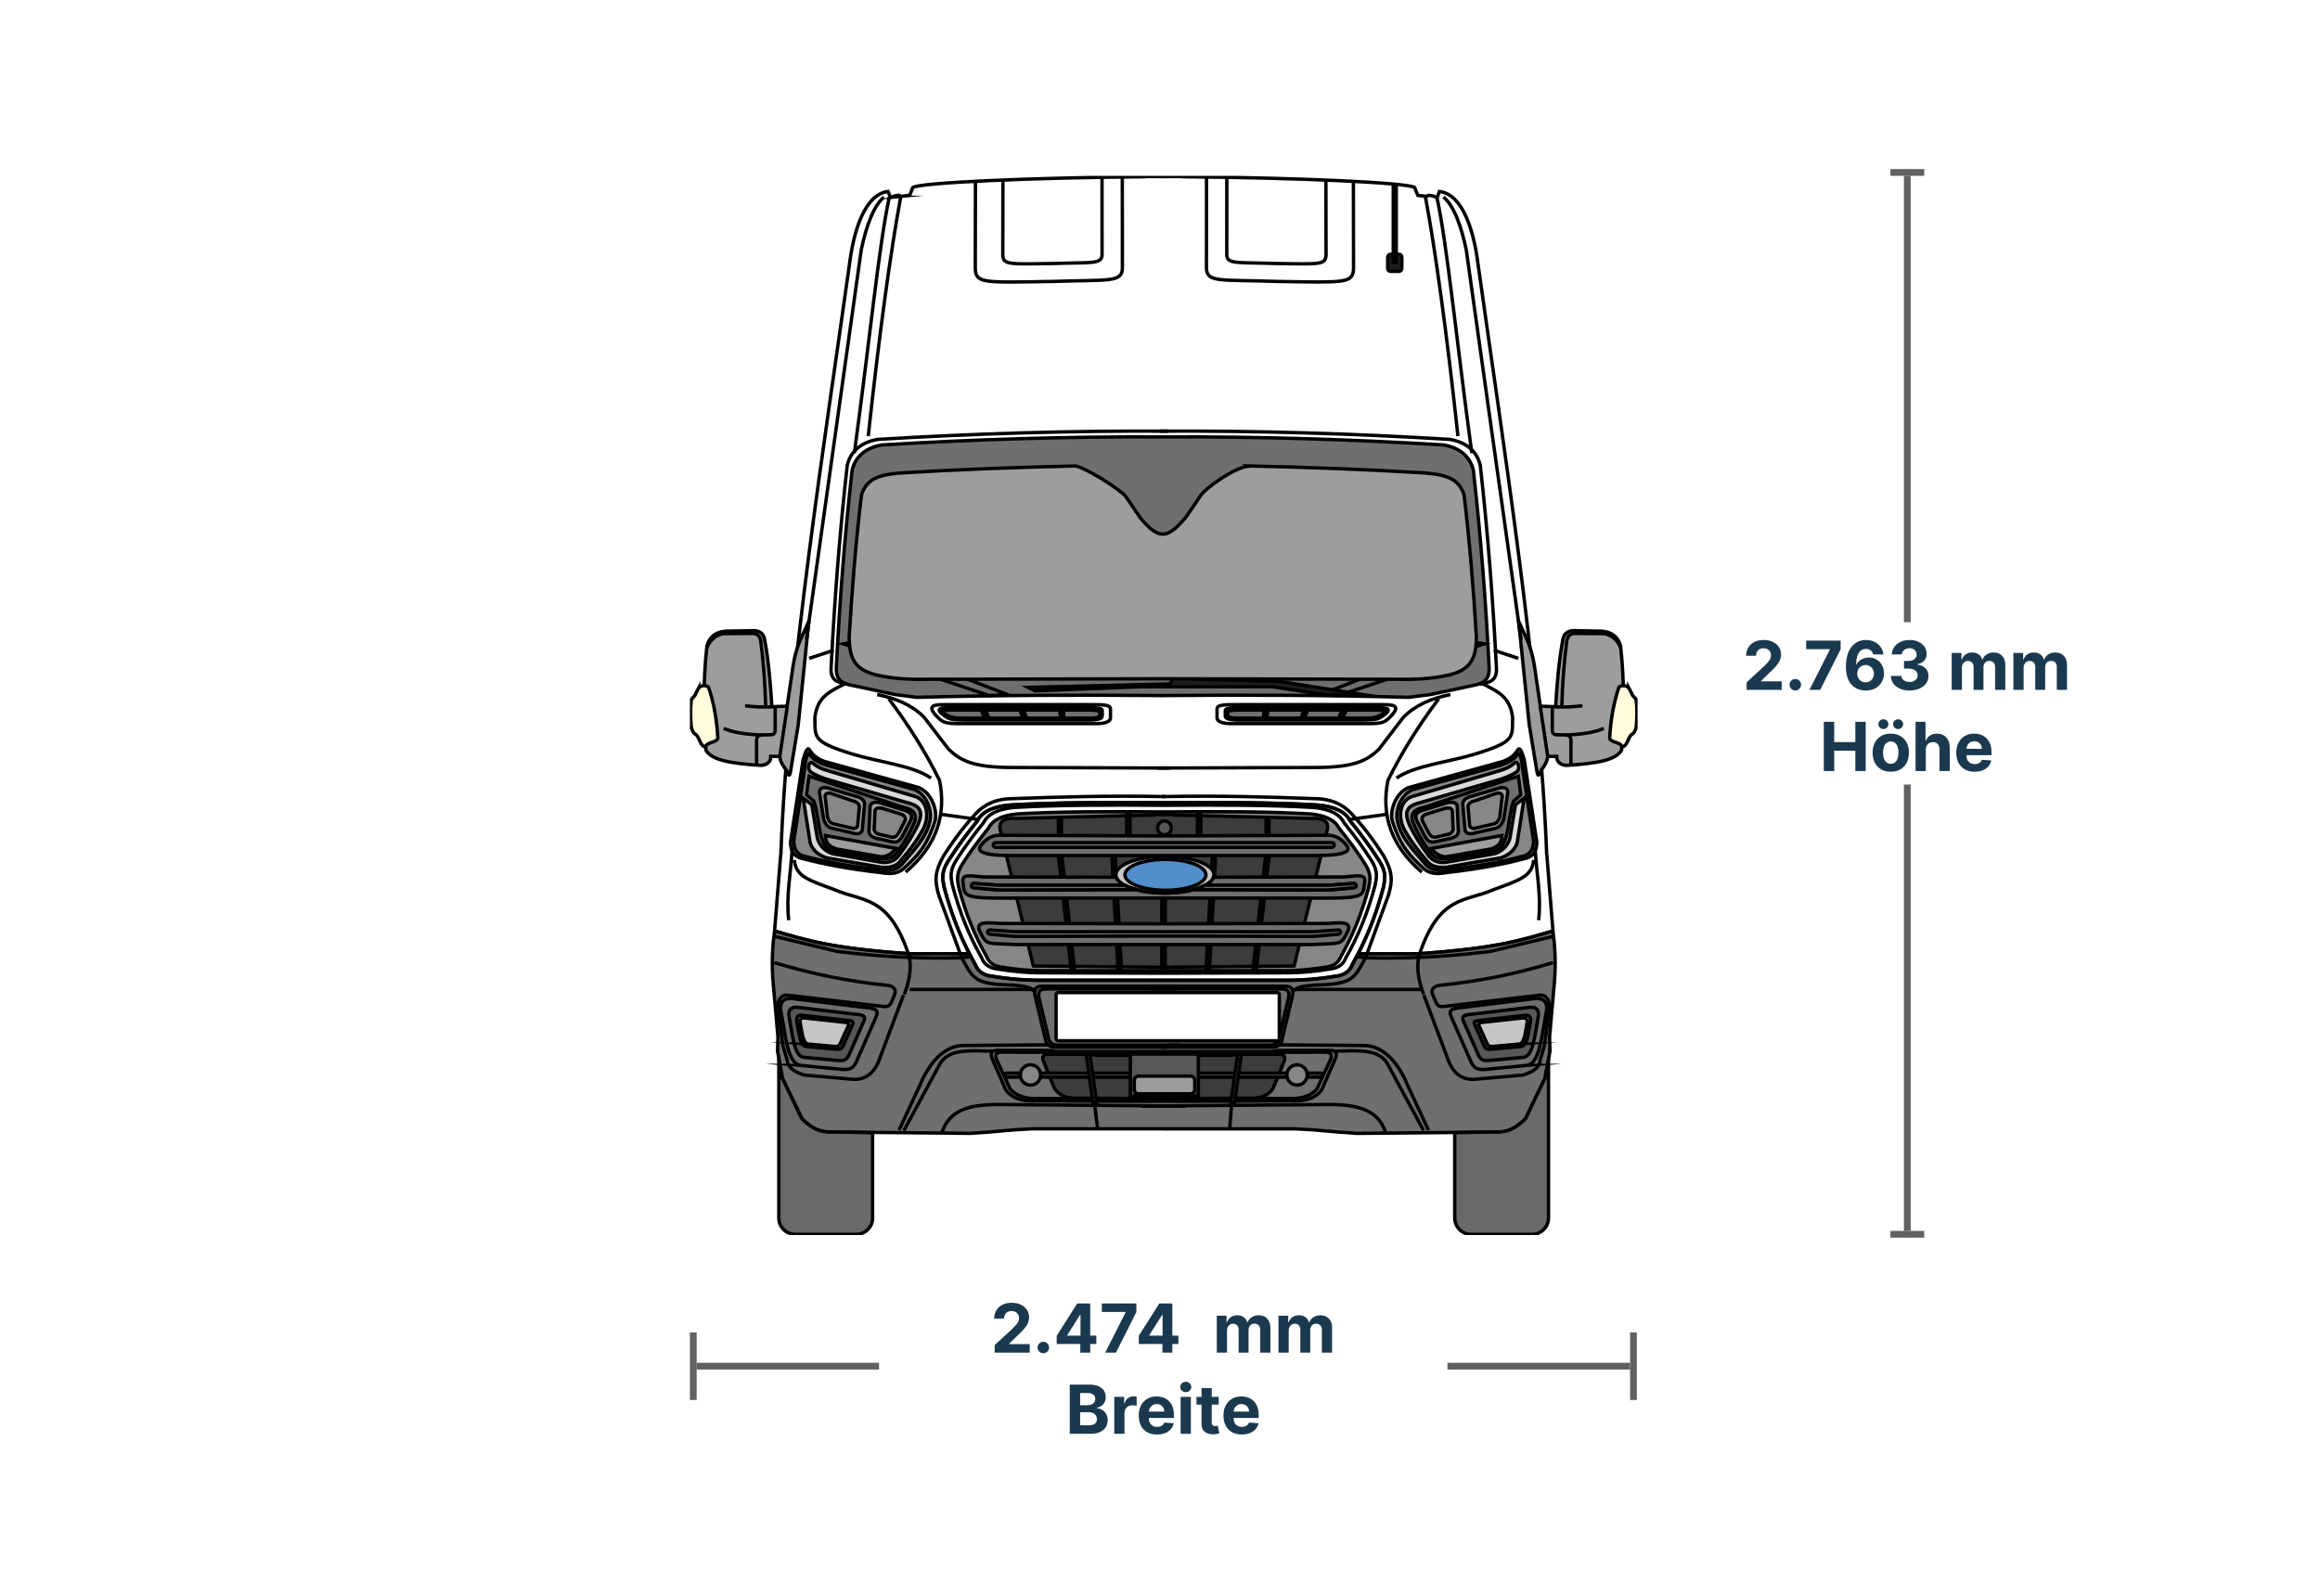 <svg width="343" height="236" viewBox="0 0 343 236" fill="none" xmlns="http://www.w3.org/2000/svg">
<rect width="343" height="236" fill="white"/>
<rect width="1" height="5" transform="matrix(0 1 1 0 279.484 25)" fill="#616161"/>
<rect width="156" height="1" transform="matrix(0 1 1 0 281.484 26)" fill="#616161"/>
<rect width="1" height="5" transform="matrix(0 1 1 0 279.484 182)" fill="#616161"/>
<rect width="81" height="24" transform="translate(241.414 92)" fill="white"/>
<path d="M258.231 102V100.892L260.82 98.495C261.04 98.282 261.225 98.09 261.374 97.92C261.525 97.749 261.64 97.582 261.718 97.419C261.796 97.253 261.835 97.075 261.835 96.883C261.835 96.67 261.787 96.486 261.69 96.332C261.593 96.176 261.46 96.057 261.292 95.974C261.124 95.888 260.934 95.846 260.72 95.846C260.498 95.846 260.304 95.891 260.138 95.981C259.972 96.071 259.844 96.2 259.755 96.368C259.665 96.536 259.62 96.736 259.62 96.968H258.16C258.16 96.492 258.268 96.079 258.483 95.729C258.699 95.378 259.001 95.107 259.389 94.915C259.777 94.724 260.224 94.628 260.731 94.628C261.252 94.628 261.705 94.72 262.091 94.905C262.479 95.087 262.781 95.34 262.997 95.665C263.212 95.989 263.32 96.361 263.32 96.78C263.32 97.055 263.265 97.326 263.157 97.593C263.05 97.861 262.859 98.158 262.585 98.484C262.31 98.809 261.923 99.198 261.424 99.653L260.362 100.693V100.743H263.416V102H258.231ZM265.428 102.092C265.194 102.092 264.993 102.009 264.825 101.844C264.659 101.676 264.576 101.474 264.576 101.24C264.576 101.008 264.659 100.809 264.825 100.643C264.993 100.478 265.194 100.395 265.428 100.395C265.656 100.395 265.854 100.478 266.025 100.643C266.195 100.809 266.281 101.008 266.281 101.24C266.281 101.396 266.24 101.54 266.16 101.67C266.082 101.798 265.979 101.901 265.851 101.979C265.723 102.054 265.582 102.092 265.428 102.092ZM267.523 102L270.538 96.034V95.984H267.025V94.727H272.128V96.002L269.11 102H267.523ZM275.817 102.099C275.443 102.097 275.082 102.034 274.734 101.911C274.388 101.788 274.078 101.588 273.804 101.311C273.529 101.034 273.311 100.667 273.15 100.21C272.992 99.753 272.912 99.192 272.912 98.527C272.915 97.916 272.985 97.371 273.122 96.89C273.262 96.407 273.46 95.997 273.718 95.661C273.979 95.325 274.29 95.069 274.652 94.894C275.015 94.717 275.421 94.628 275.87 94.628C276.356 94.628 276.784 94.722 277.156 94.912C277.528 95.099 277.826 95.353 278.051 95.675C278.278 95.997 278.415 96.358 278.463 96.758H276.946C276.887 96.505 276.763 96.306 276.574 96.162C276.384 96.017 276.15 95.945 275.87 95.945C275.397 95.945 275.037 96.151 274.791 96.563C274.547 96.975 274.423 97.535 274.418 98.243H274.468C274.577 98.028 274.723 97.844 274.908 97.692C275.095 97.539 275.307 97.421 275.544 97.341C275.783 97.258 276.035 97.217 276.3 97.217C276.731 97.217 277.115 97.318 277.451 97.522C277.787 97.723 278.052 98 278.246 98.353C278.44 98.706 278.537 99.109 278.537 99.564C278.537 100.056 278.423 100.494 278.193 100.878C277.966 101.261 277.647 101.562 277.238 101.78C276.83 101.995 276.357 102.102 275.817 102.099ZM275.81 100.892C276.047 100.892 276.259 100.835 276.446 100.722C276.633 100.608 276.78 100.454 276.886 100.26C276.993 100.066 277.046 99.848 277.046 99.606C277.046 99.365 276.993 99.148 276.886 98.957C276.782 98.765 276.638 98.612 276.453 98.499C276.268 98.385 276.057 98.328 275.821 98.328C275.643 98.328 275.479 98.361 275.327 98.428C275.178 98.494 275.047 98.586 274.933 98.704C274.822 98.823 274.734 98.96 274.67 99.117C274.606 99.27 274.574 99.435 274.574 99.61C274.574 99.844 274.628 100.059 274.734 100.253C274.843 100.447 274.99 100.602 275.174 100.718C275.361 100.834 275.573 100.892 275.81 100.892ZM282.316 102.099C281.785 102.099 281.313 102.008 280.899 101.826C280.487 101.641 280.161 101.388 279.922 101.066C279.686 100.742 279.564 100.368 279.557 99.944H281.105C281.114 100.121 281.172 100.278 281.279 100.413C281.388 100.545 281.532 100.648 281.712 100.722C281.892 100.795 282.094 100.832 282.319 100.832C282.554 100.832 282.761 100.79 282.941 100.707C283.121 100.625 283.262 100.51 283.363 100.363C283.465 100.216 283.516 100.047 283.516 99.855C283.516 99.661 283.462 99.489 283.353 99.34C283.246 99.189 283.092 99.07 282.891 98.985C282.692 98.9 282.455 98.857 282.181 98.857H281.503V97.728H282.181C282.413 97.728 282.618 97.688 282.795 97.607C282.975 97.527 283.115 97.415 283.214 97.273C283.314 97.129 283.363 96.961 283.363 96.769C283.363 96.587 283.32 96.427 283.232 96.29C283.147 96.15 283.026 96.041 282.87 95.963C282.716 95.885 282.536 95.846 282.33 95.846C282.122 95.846 281.931 95.884 281.758 95.96C281.585 96.033 281.447 96.138 281.343 96.276C281.239 96.413 281.183 96.574 281.176 96.758H279.702C279.709 96.34 279.829 95.97 280.061 95.651C280.293 95.331 280.605 95.081 280.998 94.901C281.394 94.719 281.84 94.628 282.337 94.628C282.839 94.628 283.278 94.719 283.655 94.901C284.031 95.084 284.323 95.33 284.532 95.64C284.742 95.948 284.847 96.293 284.844 96.677C284.847 97.084 284.72 97.424 284.464 97.696C284.211 97.968 283.881 98.141 283.473 98.215V98.271C284.008 98.34 284.416 98.526 284.695 98.829C284.977 99.129 285.116 99.506 285.114 99.958C285.116 100.372 284.997 100.741 284.755 101.062C284.516 101.384 284.186 101.638 283.765 101.822C283.343 102.007 282.86 102.099 282.316 102.099ZM288.548 102V96.546H289.99V97.508H290.054C290.167 97.188 290.357 96.936 290.622 96.751C290.887 96.567 291.204 96.474 291.574 96.474C291.948 96.474 292.266 96.568 292.529 96.755C292.792 96.94 292.967 97.191 293.054 97.508H293.111C293.223 97.195 293.424 96.945 293.715 96.758C294.008 96.569 294.355 96.474 294.755 96.474C295.264 96.474 295.678 96.637 295.995 96.961C296.314 97.283 296.474 97.74 296.474 98.332V102H294.965V98.63C294.965 98.327 294.884 98.1 294.723 97.948C294.562 97.797 294.361 97.721 294.12 97.721C293.845 97.721 293.631 97.808 293.477 97.984C293.323 98.156 293.246 98.385 293.246 98.669V102H291.78V98.598C291.78 98.331 291.703 98.117 291.549 97.959C291.397 97.8 291.197 97.721 290.949 97.721C290.781 97.721 290.629 97.763 290.494 97.849C290.361 97.932 290.256 98.049 290.178 98.2C290.1 98.349 290.061 98.525 290.061 98.726V102H288.548ZM297.669 102V96.546H299.111V97.508H299.175C299.288 97.188 299.478 96.936 299.743 96.751C300.008 96.567 300.325 96.474 300.695 96.474C301.069 96.474 301.387 96.568 301.65 96.755C301.913 96.94 302.088 97.191 302.176 97.508H302.232C302.344 97.195 302.545 96.945 302.836 96.758C303.13 96.569 303.476 96.474 303.877 96.474C304.386 96.474 304.799 96.637 305.116 96.961C305.435 97.283 305.595 97.74 305.595 98.332V102H304.086V98.63C304.086 98.327 304.006 98.1 303.845 97.948C303.684 97.797 303.482 97.721 303.241 97.721C302.966 97.721 302.752 97.808 302.598 97.984C302.444 98.156 302.367 98.385 302.367 98.669V102H300.901V98.598C300.901 98.331 300.824 98.117 300.67 97.959C300.518 97.8 300.318 97.721 300.07 97.721C299.902 97.721 299.75 97.763 299.615 97.849C299.483 97.932 299.377 98.049 299.299 98.2C299.221 98.349 299.182 98.525 299.182 98.726V102H297.669ZM269.641 114V106.727H271.179V109.728H274.3V106.727H275.834V114H274.3V110.996H271.179V114H269.641ZM279.538 114.107C278.986 114.107 278.509 113.989 278.107 113.755C277.707 113.518 277.398 113.189 277.18 112.768C276.962 112.344 276.853 111.853 276.853 111.294C276.853 110.731 276.962 110.238 277.18 109.817C277.398 109.393 277.707 109.064 278.107 108.83C278.509 108.593 278.986 108.474 279.538 108.474C280.09 108.474 280.565 108.593 280.965 108.83C281.368 109.064 281.678 109.393 281.896 109.817C282.114 110.238 282.223 110.731 282.223 111.294C282.223 111.853 282.114 112.344 281.896 112.768C281.678 113.189 281.368 113.518 280.965 113.755C280.565 113.989 280.09 114.107 279.538 114.107ZM279.545 112.935C279.796 112.935 280.005 112.864 280.174 112.722C280.342 112.577 280.468 112.381 280.554 112.132C280.641 111.884 280.685 111.601 280.685 111.283C280.685 110.966 280.641 110.683 280.554 110.435C280.468 110.186 280.342 109.99 280.174 109.845C280.005 109.701 279.796 109.629 279.545 109.629C279.292 109.629 279.079 109.701 278.906 109.845C278.735 109.99 278.606 110.186 278.519 110.435C278.434 110.683 278.391 110.966 278.391 111.283C278.391 111.601 278.434 111.884 278.519 112.132C278.606 112.381 278.735 112.577 278.906 112.722C279.079 112.864 279.292 112.935 279.545 112.935ZM278.455 107.8C278.251 107.8 278.076 107.729 277.929 107.587C277.782 107.442 277.709 107.272 277.709 107.075C277.709 106.874 277.782 106.704 277.929 106.564C278.076 106.424 278.251 106.354 278.455 106.354C278.661 106.354 278.835 106.424 278.977 106.564C279.121 106.704 279.193 106.874 279.193 107.075C279.193 107.272 279.121 107.442 278.977 107.587C278.835 107.729 278.661 107.8 278.455 107.8ZM280.628 107.8C280.425 107.8 280.249 107.729 280.103 107.587C279.956 107.442 279.882 107.272 279.882 107.075C279.882 106.874 279.956 106.704 280.103 106.564C280.249 106.424 280.425 106.354 280.628 106.354C280.834 106.354 281.008 106.424 281.15 106.564C281.295 106.704 281.367 106.874 281.367 107.075C281.367 107.272 281.295 107.442 281.15 107.587C281.008 107.729 280.834 107.8 280.628 107.8ZM284.719 110.847V114H283.206V106.727H284.676V109.508H284.74C284.863 109.186 285.062 108.934 285.337 108.751C285.612 108.567 285.956 108.474 286.37 108.474C286.749 108.474 287.079 108.557 287.361 108.723C287.645 108.886 287.865 109.122 288.022 109.43C288.18 109.735 288.258 110.101 288.256 110.527V114H286.743V110.797C286.746 110.461 286.66 110.199 286.487 110.012C286.317 109.825 286.078 109.732 285.77 109.732C285.564 109.732 285.382 109.775 285.223 109.863C285.067 109.951 284.944 110.078 284.854 110.246C284.766 110.412 284.721 110.612 284.719 110.847ZM291.932 114.107C291.371 114.107 290.888 113.993 290.483 113.766C290.081 113.536 289.771 113.212 289.553 112.793C289.335 112.371 289.226 111.873 289.226 111.298C289.226 110.737 289.335 110.244 289.553 109.82C289.771 109.397 290.077 109.066 290.473 108.83C290.87 108.593 291.337 108.474 291.872 108.474C292.232 108.474 292.567 108.532 292.877 108.648C293.189 108.762 293.462 108.934 293.694 109.163C293.928 109.393 294.11 109.682 294.241 110.03C294.371 110.375 294.436 110.78 294.436 111.244V111.66H289.83V110.722H293.012C293.012 110.504 292.964 110.312 292.87 110.143C292.775 109.975 292.644 109.844 292.476 109.749C292.31 109.652 292.117 109.604 291.897 109.604C291.667 109.604 291.464 109.657 291.286 109.763C291.111 109.868 290.973 110.009 290.874 110.186C290.775 110.361 290.724 110.557 290.721 110.772V111.663C290.721 111.933 290.771 112.166 290.87 112.363C290.972 112.559 291.116 112.711 291.3 112.817C291.485 112.924 291.704 112.977 291.957 112.977C292.125 112.977 292.279 112.954 292.419 112.906C292.558 112.859 292.678 112.788 292.777 112.693C292.877 112.598 292.953 112.482 293.005 112.345L294.404 112.438C294.333 112.774 294.187 113.067 293.967 113.318C293.749 113.567 293.468 113.761 293.122 113.901C292.779 114.038 292.382 114.107 291.932 114.107Z" fill="#1B394E"/>
<rect width="1" height="10" transform="matrix(1 0 0 -1 102 207)" fill="#616161"/>
<rect width="27" height="1" transform="matrix(1 0 0 -1 103 202.5)" fill="#616161"/>
<rect width="84" height="24" transform="translate(130 190)" fill="white"/>
<path d="M147.057 200V198.892L149.646 196.495C149.866 196.282 150.051 196.09 150.2 195.92C150.352 195.749 150.466 195.582 150.544 195.419C150.623 195.253 150.662 195.075 150.662 194.883C150.662 194.67 150.613 194.486 150.516 194.332C150.419 194.176 150.286 194.057 150.118 193.974C149.95 193.888 149.76 193.846 149.547 193.846C149.324 193.846 149.13 193.891 148.964 193.981C148.799 194.071 148.671 194.2 148.581 194.368C148.491 194.536 148.446 194.736 148.446 194.968H146.986C146.986 194.492 147.094 194.079 147.309 193.729C147.525 193.378 147.827 193.107 148.215 192.915C148.603 192.724 149.051 192.628 149.557 192.628C150.078 192.628 150.531 192.72 150.917 192.905C151.306 193.087 151.607 193.34 151.823 193.665C152.038 193.989 152.146 194.361 152.146 194.78C152.146 195.054 152.092 195.326 151.983 195.593C151.876 195.861 151.686 196.158 151.411 196.484C151.136 196.809 150.749 197.198 150.25 197.653L149.188 198.693V198.743H152.242V200H147.057ZM154.255 200.092C154.02 200.092 153.819 200.009 153.651 199.844C153.485 199.676 153.402 199.474 153.402 199.24C153.402 199.008 153.485 198.809 153.651 198.643C153.819 198.478 154.02 198.395 154.255 198.395C154.482 198.395 154.681 198.478 154.851 198.643C155.022 198.809 155.107 199.008 155.107 199.24C155.107 199.396 155.067 199.54 154.986 199.67C154.908 199.798 154.805 199.901 154.677 199.979C154.549 200.054 154.408 200.092 154.255 200.092ZM156.225 198.722V197.511L159.261 192.727H160.305V194.403H159.687L157.773 197.433V197.489H162.087V198.722H156.225ZM159.715 200V198.352L159.744 197.816V192.727H161.185V200H159.715ZM163.4 200L166.415 194.034V193.984H162.902V192.727H168.005V194.002L164.987 200H163.4ZM168.363 198.722V197.511L171.399 192.727H172.443V194.403H171.826L169.911 197.433V197.489H174.226V198.722H168.363ZM171.854 200V198.352L171.882 197.816V192.727H173.324V200H171.854ZM179.894 200V194.545H181.335V195.508H181.399C181.513 195.188 181.702 194.936 181.968 194.751C182.233 194.567 182.55 194.474 182.919 194.474C183.293 194.474 183.612 194.568 183.875 194.755C184.137 194.94 184.313 195.191 184.4 195.508H184.457C184.568 195.195 184.769 194.946 185.061 194.759C185.354 194.569 185.701 194.474 186.101 194.474C186.61 194.474 187.023 194.637 187.34 194.961C187.66 195.283 187.82 195.74 187.82 196.332V200H186.311V196.63C186.311 196.327 186.23 196.1 186.069 195.948C185.908 195.797 185.707 195.721 185.465 195.721C185.191 195.721 184.977 195.808 184.823 195.984C184.669 196.156 184.592 196.385 184.592 196.669V200H183.125V196.598C183.125 196.33 183.048 196.117 182.894 195.959C182.743 195.8 182.543 195.721 182.294 195.721C182.126 195.721 181.975 195.763 181.84 195.849C181.707 195.932 181.602 196.049 181.524 196.2C181.446 196.349 181.407 196.525 181.407 196.726V200H179.894ZM189.015 200V194.545H190.457V195.508H190.521C190.634 195.188 190.824 194.936 191.089 194.751C191.354 194.567 191.671 194.474 192.04 194.474C192.414 194.474 192.733 194.568 192.996 194.755C193.258 194.94 193.434 195.191 193.521 195.508H193.578C193.689 195.195 193.891 194.946 194.182 194.759C194.475 194.569 194.822 194.474 195.222 194.474C195.731 194.474 196.144 194.637 196.462 194.961C196.781 195.283 196.941 195.74 196.941 196.332V200H195.432V196.63C195.432 196.327 195.351 196.1 195.19 195.948C195.029 195.797 194.828 195.721 194.587 195.721C194.312 195.721 194.098 195.808 193.944 195.984C193.79 196.156 193.713 196.385 193.713 196.669V200H192.246V196.598C192.246 196.33 192.169 196.117 192.016 195.959C191.864 195.8 191.664 195.721 191.415 195.721C191.247 195.721 191.096 195.763 190.961 195.849C190.828 195.932 190.723 196.049 190.645 196.2C190.567 196.349 190.528 196.525 190.528 196.726V200H189.015ZM158.155 212V204.727H161.066C161.602 204.727 162.048 204.807 162.405 204.965C162.763 205.124 163.031 205.344 163.211 205.626C163.391 205.905 163.481 206.227 163.481 206.592C163.481 206.876 163.424 207.125 163.311 207.341C163.197 207.554 163.041 207.729 162.842 207.866C162.646 208.001 162.421 208.097 162.167 208.154V208.225C162.444 208.237 162.704 208.315 162.945 208.46C163.189 208.604 163.387 208.806 163.538 209.067C163.69 209.325 163.765 209.633 163.765 209.99C163.765 210.376 163.669 210.72 163.478 211.023C163.288 211.324 163.008 211.562 162.636 211.737C162.264 211.912 161.806 212 161.262 212H158.155ZM159.692 210.743H160.946C161.374 210.743 161.687 210.661 161.883 210.498C162.08 210.332 162.178 210.112 162.178 209.837C162.178 209.636 162.129 209.459 162.032 209.305C161.935 209.151 161.797 209.03 161.617 208.942C161.439 208.855 161.227 208.811 160.981 208.811H159.692V210.743ZM159.692 207.771H160.832C161.043 207.771 161.23 207.734 161.393 207.661C161.559 207.585 161.689 207.478 161.784 207.341C161.881 207.204 161.929 207.039 161.929 206.847C161.929 206.585 161.836 206.373 161.649 206.212C161.464 206.051 161.201 205.97 160.861 205.97H159.692V207.771ZM164.737 212V206.545H166.204V207.497H166.261C166.36 207.159 166.527 206.903 166.762 206.73C166.996 206.555 167.266 206.467 167.571 206.467C167.647 206.467 167.729 206.472 167.816 206.482C167.904 206.491 167.981 206.504 168.047 206.521V207.863C167.976 207.842 167.878 207.823 167.752 207.806C167.627 207.79 167.512 207.781 167.408 207.781C167.185 207.781 166.987 207.83 166.811 207.927C166.639 208.022 166.501 208.154 166.399 208.325C166.3 208.495 166.25 208.692 166.25 208.914V212H164.737ZM171.061 212.107C170.5 212.107 170.017 211.993 169.612 211.766C169.21 211.536 168.9 211.212 168.682 210.793C168.464 210.371 168.355 209.873 168.355 209.298C168.355 208.737 168.464 208.244 168.682 207.82C168.9 207.397 169.206 207.066 169.602 206.83C169.999 206.593 170.466 206.474 171.001 206.474C171.361 206.474 171.696 206.532 172.006 206.648C172.318 206.762 172.591 206.934 172.823 207.163C173.057 207.393 173.239 207.682 173.369 208.03C173.5 208.375 173.565 208.78 173.565 209.244V209.66H168.959V208.722H172.141C172.141 208.504 172.093 208.312 171.999 208.143C171.904 207.975 171.773 207.844 171.604 207.749C171.439 207.652 171.246 207.604 171.026 207.604C170.796 207.604 170.592 207.657 170.415 207.763C170.24 207.868 170.102 208.009 170.003 208.186C169.903 208.361 169.853 208.557 169.85 208.772V209.663C169.85 209.933 169.9 210.166 169.999 210.363C170.101 210.559 170.244 210.711 170.429 210.817C170.614 210.924 170.833 210.977 171.086 210.977C171.254 210.977 171.408 210.954 171.548 210.906C171.687 210.859 171.807 210.788 171.906 210.693C172.006 210.598 172.082 210.482 172.134 210.345L173.533 210.438C173.462 210.774 173.316 211.067 173.096 211.318C172.878 211.567 172.596 211.761 172.251 211.901C171.908 212.038 171.511 212.107 171.061 212.107ZM174.552 212V206.545H176.065V212H174.552ZM175.312 205.842C175.087 205.842 174.894 205.768 174.733 205.619C174.574 205.467 174.495 205.286 174.495 205.075C174.495 204.867 174.574 204.688 174.733 204.539C174.894 204.388 175.087 204.312 175.312 204.312C175.537 204.312 175.729 204.388 175.887 204.539C176.048 204.688 176.129 204.867 176.129 205.075C176.129 205.286 176.048 205.467 175.887 205.619C175.729 205.768 175.537 205.842 175.312 205.842ZM180.178 206.545V207.682H176.893V206.545H180.178ZM177.639 205.239H179.152V210.324C179.152 210.464 179.173 210.572 179.215 210.651C179.258 210.726 179.317 210.78 179.393 210.81C179.471 210.841 179.561 210.857 179.663 210.857C179.734 210.857 179.805 210.851 179.876 210.839C179.947 210.825 180.001 210.814 180.039 210.807L180.277 211.933C180.201 211.956 180.095 211.983 179.958 212.014C179.82 212.047 179.653 212.067 179.457 212.075C179.092 212.089 178.773 212.04 178.498 211.929C178.226 211.818 178.014 211.645 177.862 211.411C177.711 211.176 177.636 210.88 177.639 210.523V205.239ZM183.59 212.107C183.029 212.107 182.546 211.993 182.142 211.766C181.739 211.536 181.429 211.212 181.211 210.793C180.993 210.371 180.884 209.873 180.884 209.298C180.884 208.737 180.993 208.244 181.211 207.82C181.429 207.397 181.736 207.066 182.131 206.83C182.529 206.593 182.995 206.474 183.53 206.474C183.89 206.474 184.225 206.532 184.535 206.648C184.848 206.762 185.12 206.934 185.352 207.163C185.586 207.393 185.768 207.682 185.899 208.03C186.029 208.375 186.094 208.78 186.094 209.244V209.66H181.488V208.722H184.67C184.67 208.504 184.623 208.312 184.528 208.143C184.433 207.975 184.302 207.844 184.134 207.749C183.968 207.652 183.775 207.604 183.555 207.604C183.325 207.604 183.122 207.657 182.944 207.763C182.769 207.868 182.632 208.009 182.532 208.186C182.433 208.361 182.382 208.557 182.38 208.772V209.663C182.38 209.933 182.429 210.166 182.529 210.363C182.63 210.559 182.774 210.711 182.958 210.817C183.143 210.924 183.362 210.977 183.615 210.977C183.783 210.977 183.937 210.954 184.077 210.906C184.217 210.859 184.336 210.788 184.436 210.693C184.535 210.598 184.611 210.482 184.663 210.345L186.062 210.438C185.991 210.774 185.845 211.067 185.625 211.318C185.407 211.567 185.126 211.761 184.78 211.901C184.437 212.038 184.04 212.107 183.59 212.107Z" fill="#1B394E"/>
<rect width="27" height="1" transform="matrix(1 0 0 -1 214 202.5)" fill="#616161"/>
<rect width="1" height="10" transform="matrix(1 0 0 -1 241 207)" fill="#616161"/>
<g clip-path="url(#clip0_275_12806)">
<path fill-rule="evenodd" clip-rule="evenodd" d="M131.746 29.182C132.077 29.015 132.44 28.907 132.838 28.875L133.209 29.026L134.489 28.891L134.96 27.715C136.256 26.985 152.182 26.287 169.157 26.131V26.1C170.122 26.1 171.087 26.104 172.052 26.108C173.017 26.104 173.982 26.1 174.947 26.1V26.131C191.921 26.287 207.844 26.985 209.144 27.715L209.614 28.891L210.894 29.026L211.265 28.875C211.668 28.907 212.031 29.011 212.358 29.182L212.477 29.194L212.812 28.305C216.281 28.743 217.828 34.142 218.419 38.341C222.167 65.185 227.698 99.901 228.666 126.302L228.702 126.529L229.596 137.655C224.795 139.054 221.234 140.223 209.698 141.024L200.846 141.032H200.786C202.273 138.157 203.549 134.907 204.538 131.159C204.741 129.983 205.024 129.01 203.9 127.267C202.648 125.309 201.216 123.351 199.625 121.397C198.924 119.986 197.245 119.256 194.84 119.037C188.313 118.654 180.366 118.63 172.056 118.694C163.746 118.63 155.798 118.654 149.271 119.037C146.866 119.256 145.188 119.986 144.486 121.397C142.895 123.355 141.463 125.313 140.211 127.267C139.087 129.014 139.37 129.987 139.573 131.159C140.562 134.907 141.838 138.157 143.325 141.032H143.266L134.413 141.024C122.873 140.223 119.317 139.054 114.516 137.655L115.409 126.529L115.445 126.302C116.414 99.901 121.944 65.185 125.693 38.341C126.283 34.146 127.83 28.743 131.299 28.305L131.634 29.194L131.754 29.182H131.746Z" fill="white" stroke="black" stroke-width="0.5" stroke-miterlimit="22.93"/>
<path fill-rule="evenodd" clip-rule="evenodd" d="M172.268 166.907H152.586C148.527 167.086 148.072 167.302 143.467 167.577L123.154 167.385C121.081 167.433 120.1 166.859 118.572 165.423L115.693 159.434L114.956 155.427L115.016 153.305L114.31 145.362C114.082 142.858 114.166 139.987 114.529 137.654C119.322 139.054 122.887 140.218 134.411 141.02L143.263 141.028H143.323C143.598 141.558 143.877 142.076 144.164 142.579C144.635 143.859 145.716 144.258 146.78 144.365C148.949 144.72 151.119 144.924 153.288 144.939H190.818C192.988 144.924 195.157 144.72 197.33 144.365C198.399 144.258 199.475 143.859 199.946 142.579C200.233 142.076 200.516 141.558 200.787 141.032H200.847L209.699 141.024C221.223 140.222 224.788 139.058 229.581 137.658C229.944 139.991 230.028 142.862 229.8 145.366L229.095 153.309L229.154 155.431L228.417 159.438L225.538 165.427C224.011 166.863 223.03 167.441 220.956 167.389L200.644 167.581C196.038 167.302 195.583 167.09 191.524 166.911H172.268V166.907Z" fill="#706F6F" stroke="black" stroke-width="0.5" stroke-miterlimit="22.93"/>
<path fill-rule="evenodd" clip-rule="evenodd" d="M208.259 116.453C206.309 117.234 205.447 119.89 205.838 121.374C207.058 125.217 208.586 126.685 210.288 128.248C211.146 129.133 212.238 129.317 213.801 129.03C218.431 128.507 222.438 127.781 225.82 126.84C226.757 126.478 227.148 125.875 227.223 124.575L225.349 112.31C225.01 111.165 224.671 110.252 224.336 110.982C223.818 111.764 223.06 112.31 222.071 112.621L208.259 116.449V116.453Z" fill="#C6C6C6" stroke="black" stroke-width="0.5" stroke-miterlimit="22.93"/>
<path fill-rule="evenodd" clip-rule="evenodd" d="M208.875 116.749C207.037 117.483 206.232 119.987 206.598 121.383C207.129 123.982 209.019 125.705 210.789 127.854C211.599 128.688 212.627 128.859 214.095 128.588C218.453 128.098 222.229 127.412 225.411 126.526C226.293 126.184 226.66 125.617 226.735 124.393L225.148 113.906C225.009 112.295 224.666 110.903 224.347 111.593C223.856 112.327 222.816 112.845 221.883 113.136L208.875 116.741V116.749Z" fill="#878787" stroke="black" stroke-width="0.5" stroke-miterlimit="22.93"/>
<path d="M129.684 102.703C132.487 103.237 134.867 104.278 136.63 106.061L140.219 110.746C142.093 112.596 144.122 113.43 149.35 113.481L172.996 113.561" stroke="black" stroke-width="0.5" stroke-miterlimit="22.93"/>
<path d="M214.426 102.703C211.623 103.237 209.242 104.278 207.479 106.061L203.891 110.746C202.017 112.596 199.987 113.43 194.759 113.481L171.113 113.561" stroke="black" stroke-width="0.5" stroke-miterlimit="22.93"/>
<path d="M125.106 101.01C122.686 102.234 120.867 102.964 120.477 106.062C120.532 109.049 120.034 109.647 125.983 111.481C129.935 112.697 134.979 113.184 137.643 115.046" stroke="black" stroke-width="0.5" stroke-miterlimit="22.93"/>
<path d="M219.002 101.01C221.422 102.234 223.24 102.964 223.631 106.062C223.575 109.049 224.074 109.647 218.124 111.481C214.173 112.697 209.129 113.184 206.465 115.046" stroke="black" stroke-width="0.5" stroke-miterlimit="22.93"/>
<path d="M131.402 103.326C134.421 107.338 136.917 111.345 138.895 115.357C139.952 120.492 138.464 125.062 133.899 128.95" stroke="black" stroke-width="0.5" stroke-miterlimit="22.93"/>
<path d="M212.704 103.326C209.685 107.338 207.189 111.345 205.211 115.357C204.155 120.492 205.642 125.062 210.208 128.95" stroke="black" stroke-width="0.5" stroke-miterlimit="22.93"/>
<path fill-rule="evenodd" clip-rule="evenodd" d="M138.615 106.034C136.713 104.124 138.412 104.211 139.755 104.188H160.981C162.783 104.203 164.259 104.112 164.179 104.889V105.982C164.275 106.66 163.545 107.047 161.603 106.999H141.781C139.787 106.987 139.377 106.811 138.611 106.034H138.615Z" stroke="black" stroke-width="0.5" stroke-miterlimit="22.93"/>
<path fill-rule="evenodd" clip-rule="evenodd" d="M205.498 106.034C207.4 104.124 205.701 104.211 204.358 104.188H183.132C181.33 104.203 179.854 104.112 179.934 104.889V105.982C179.838 106.66 180.568 107.047 182.51 106.999H202.332C204.326 106.987 204.736 106.811 205.502 106.034H205.498Z" stroke="black" stroke-width="0.5" stroke-miterlimit="22.93"/>
<path fill-rule="evenodd" clip-rule="evenodd" d="M139.634 105.839C137.9 104.599 139.447 104.655 140.675 104.639H160.039C161.681 104.651 163.029 104.587 162.957 105.097V105.807C163.045 106.25 162.379 106.497 160.609 106.465H142.529C140.711 106.457 140.336 106.341 139.638 105.839H139.634Z" fill="#B2B2B2" stroke="black" stroke-width="0.5" stroke-miterlimit="22.93"/>
<path fill-rule="evenodd" clip-rule="evenodd" d="M204.475 105.839C206.21 104.599 204.663 104.655 203.434 104.639H184.071C182.428 104.651 181.08 104.587 181.152 105.097V105.807C181.064 106.25 181.73 106.497 183.501 106.465H201.58C203.399 106.457 203.773 106.341 204.471 105.839H204.475Z" fill="#B2B2B2" stroke="black" stroke-width="0.5" stroke-miterlimit="22.93"/>
<path fill-rule="evenodd" clip-rule="evenodd" d="M140.044 105.794C138.362 104.953 139.865 104.989 141.053 104.977H145.073L145.623 106.217H142.844C141.081 106.213 140.718 106.133 140.044 105.79V105.794ZM145.659 104.977H150.811L151.249 106.217H146.189L145.659 104.977ZM151.333 104.977H156.692L156.824 106.217H151.732L151.329 104.977H151.333ZM157.167 104.977H159.811C161.406 104.985 162.709 104.941 162.638 105.288V105.77C162.721 106.069 162.075 106.241 160.361 106.221H157.314L157.163 104.981L157.167 104.977Z" fill="#706F6F" stroke="black" stroke-width="0.5" stroke-miterlimit="22.93"/>
<path fill-rule="evenodd" clip-rule="evenodd" d="M140.044 105.794C138.362 104.953 139.865 104.989 141.053 104.977H145.073L145.623 106.217H142.844C141.081 106.213 140.718 106.133 140.044 105.79V105.794ZM145.659 104.977H150.811L151.249 106.217H146.189L145.659 104.977ZM151.333 104.977H156.692L156.824 106.217H151.732L151.329 104.977H151.333ZM157.167 104.977H159.811C161.406 104.985 162.709 104.941 162.638 105.288V105.77C162.721 106.069 162.075 106.241 160.361 106.221H157.314L157.163 104.981L157.167 104.977Z" stroke="black" stroke-width="0.5" stroke-miterlimit="22.93"/>
<path fill-rule="evenodd" clip-rule="evenodd" d="M204.065 105.794C205.748 104.953 204.245 104.989 203.056 104.977H199.037L198.487 106.217H201.266C203.029 106.213 203.391 106.133 204.065 105.79V105.794ZM198.451 104.977H193.299L192.86 106.217H197.921L198.451 104.977ZM192.777 104.977H187.417L187.286 106.217H192.378L192.781 104.977H192.777ZM186.943 104.977H184.299C182.704 104.985 181.4 104.941 181.472 105.288V105.77C181.388 106.069 182.034 106.241 183.749 106.221H186.795L186.947 104.981L186.943 104.977Z" fill="#706F6F" stroke="black" stroke-width="0.5" stroke-miterlimit="22.93"/>
<path fill-rule="evenodd" clip-rule="evenodd" d="M204.065 105.794C205.748 104.953 204.245 104.989 203.056 104.977H199.037L198.487 106.217H201.266C203.029 106.213 203.391 106.133 204.065 105.79V105.794ZM198.451 104.977H193.299L192.86 106.217H197.921L198.451 104.977ZM192.777 104.977H187.417L187.286 106.217H192.378L192.781 104.977H192.777ZM186.943 104.977H184.299C182.704 104.985 181.4 104.941 181.472 105.288V105.77C181.388 106.069 182.034 106.241 183.749 106.221H186.795L186.947 104.981L186.943 104.977Z" stroke="black" stroke-width="0.5" stroke-miterlimit="22.93"/>
<path fill-rule="evenodd" clip-rule="evenodd" d="M119.577 91.922L118.018 107.154L116.925 113.794C116.67 115.692 116.351 113.69 116.068 113.638C115.745 113.167 115.354 112.601 115.286 111.84H113.958C114.006 112.633 113.32 113.171 112.475 113.167C108.041 112.892 105.178 112.394 104.36 110.903C104.002 105.775 103.938 100.643 104.516 95.515C104.871 94.187 105.784 93.461 107.247 93.326L111.382 93.246C112.184 93.254 112.794 93.549 113.021 94.418C113.651 97.776 113.915 101.137 114.114 104.495L116.379 104.415L117.236 98.557C117.703 95.363 118.795 93.692 119.577 91.918V91.922Z" fill="#9D9D9C" stroke="black" stroke-width="0.5" stroke-miterlimit="22.93"/>
<path fill-rule="evenodd" clip-rule="evenodd" d="M224.531 91.922L226.09 107.154L227.183 113.794C227.438 115.692 227.757 113.69 228.04 113.638C228.363 113.167 228.754 112.601 228.822 111.84H230.15C230.102 112.633 230.788 113.171 231.633 113.167C236.067 112.892 238.93 112.394 239.748 110.903C240.107 105.775 240.17 100.643 239.592 95.515C239.237 94.187 238.324 93.461 236.861 93.326L232.726 93.246C231.924 93.254 231.314 93.549 231.087 94.418C230.457 97.776 230.194 101.137 229.994 104.495L227.729 104.415L226.872 98.557C226.405 95.363 225.313 93.692 224.531 91.918V91.922Z" fill="#9D9D9C" stroke="black" stroke-width="0.5" stroke-miterlimit="22.93"/>
<path fill-rule="evenodd" clip-rule="evenodd" d="M103.314 101.692C103.761 101.245 104.467 101.341 104.754 101.596C105.587 104.056 105.982 106.569 106.129 109.113C106.034 109.838 104.498 109.667 104.307 110.425C103.498 110.381 103.454 108.997 102.836 108.57C102.493 108.431 102.313 107.94 102.198 107.482C102.086 106.182 102.054 104.878 102.198 103.578C102.293 103.068 102.74 103.068 102.868 102.521L103.314 101.688V101.692Z" fill="#FFFBDC" stroke="black" stroke-width="0.5" stroke-miterlimit="22.93"/>
<path fill-rule="evenodd" clip-rule="evenodd" d="M240.796 101.692C240.349 101.245 239.643 101.341 239.356 101.596C238.523 104.056 238.128 106.569 237.98 109.113C238.076 109.838 239.611 109.667 239.803 110.425C240.612 110.381 240.656 108.997 241.274 108.57C241.617 108.431 241.797 107.94 241.912 107.482C242.024 106.182 242.056 104.878 241.912 103.578C241.816 103.068 241.37 103.068 241.242 102.521L240.796 101.688V101.692Z" fill="#FFFBDC" stroke="black" stroke-width="0.5" stroke-miterlimit="22.93"/>
<path d="M114.607 104.57V107.896C114.595 108.239 114.587 108.514 114.096 108.634L112.657 108.666C112.166 108.709 111.931 108.845 111.855 109.371V113.084" stroke="black" stroke-width="0.5" stroke-miterlimit="22.93"/>
<path d="M229.5 104.57V107.896C229.512 108.239 229.52 108.514 230.01 108.634L231.45 108.666C231.94 108.709 232.176 108.845 232.251 109.371V113.084" stroke="black" stroke-width="0.5" stroke-miterlimit="22.93"/>
<path d="M116.402 104.41L115.281 111.867" stroke="black" stroke-width="0.5" stroke-miterlimit="22.93"/>
<path d="M227.711 104.41L228.831 111.867" stroke="black" stroke-width="0.5" stroke-miterlimit="22.93"/>
<path d="M112.595 108.698C110.409 108.578 108.412 108.335 106.996 107.705" stroke="black" stroke-width="0.5" stroke-miterlimit="22.93"/>
<path d="M231.516 108.698C233.701 108.578 235.699 108.335 237.114 107.705" stroke="black" stroke-width="0.5" stroke-miterlimit="22.93"/>
<path d="M114.164 104.507C112.832 104.591 111.496 104.519 110.164 104.348" stroke="black" stroke-width="0.5" stroke-miterlimit="22.93"/>
<path d="M229.949 104.507C231.281 104.591 232.617 104.519 233.949 104.348" stroke="black" stroke-width="0.5" stroke-miterlimit="22.93"/>
<path d="M113.201 104.442C113.117 101.201 112.894 97.959 112.463 94.717C112.356 94.175 112.088 93.724 111.375 93.66L106.897 93.692C105.664 93.955 104.963 94.741 104.496 95.773" stroke="black" stroke-width="0.5" stroke-miterlimit="22.93"/>
<path d="M230.91 104.442C230.994 101.201 231.217 97.959 231.648 94.717C231.756 94.175 232.023 93.724 232.736 93.66L237.214 93.692C238.447 93.955 239.148 94.741 239.615 95.773" stroke="black" stroke-width="0.5" stroke-miterlimit="22.93"/>
<path d="M117.438 127.152C117.653 129.621 119.563 130.139 123.439 131.567C127.49 133.365 131.374 132.276 134.337 141.149C134.931 143.222 134.261 145.523 133.707 147.022" stroke="black" stroke-width="0.5" stroke-miterlimit="22.93"/>
<path d="M226.744 127.152C226.529 129.621 224.619 130.139 220.743 131.567C216.692 133.365 212.808 132.276 209.845 141.149C209.251 143.222 209.921 145.523 210.475 147.022" stroke="black" stroke-width="0.5" stroke-miterlimit="22.93"/>
<path d="M123.258 96.148L119.625 97.349" stroke="black" stroke-width="0.5" stroke-miterlimit="22.93"/>
<path d="M220.852 96.148L224.484 97.349" stroke="black" stroke-width="0.5" stroke-miterlimit="22.93"/>
<path d="M226.949 125.209C227.177 129.571 227.878 132.111 227.484 136.059" stroke="black" stroke-width="0.5" stroke-miterlimit="22.93"/>
<path d="M125.342 101.177C124.014 100.918 122.714 100.771 122.877 98.649C123.384 88.716 124.121 78.963 125.262 68.795C125.74 66.733 127.331 65.37 129.796 64.967C143.78 64.117 158.039 63.671 172.657 63.747" stroke="black" stroke-width="0.5" stroke-miterlimit="22.93"/>
<path d="M218.769 101.177C220.097 100.918 221.397 100.771 221.233 98.649C220.727 88.716 219.989 78.963 218.849 68.795C218.37 66.733 216.779 65.37 214.315 64.967C200.331 64.117 186.071 63.671 171.453 63.747" stroke="black" stroke-width="0.5" stroke-miterlimit="22.93"/>
<path fill-rule="evenodd" clip-rule="evenodd" d="M172.263 102.855H171.908H171.553V102.847C159.547 102.727 147.544 102.795 135.538 103.106L132.276 102.684L125.908 101.328C124.612 101.077 123.5 100.598 123.655 98.537C124.15 88.879 124.867 79.392 125.984 69.511C126.45 67.51 128.002 66.182 130.41 65.787C143.948 64.966 157.756 64.535 171.904 64.603C186.052 64.535 199.861 64.969 213.398 65.787C215.807 66.182 217.358 67.51 217.825 69.511C218.941 79.396 219.659 88.879 220.153 98.537C220.313 100.602 219.196 101.077 217.9 101.328L211.532 102.684L208.27 103.106C196.264 102.791 184.262 102.723 172.255 102.847V102.855H172.263Z" fill="#706F6F" stroke="black" stroke-width="0.5" stroke-miterlimit="22.93"/>
<path d="M126.312 66.987C128.557 50.491 129.957 36.203 131.452 29.289" stroke="black" stroke-width="0.5" stroke-miterlimit="22.93"/>
<path d="M217.601 66.987C215.356 50.491 213.956 36.203 212.461 29.289" stroke="black" stroke-width="0.5" stroke-miterlimit="22.93"/>
<path d="M128.367 64.483C129.966 49.581 131.717 36.881 133.172 29.105" stroke="black" stroke-width="0.5" stroke-miterlimit="22.93"/>
<path d="M215.547 64.483C213.948 49.581 212.198 36.881 210.742 29.105" stroke="black" stroke-width="0.5" stroke-miterlimit="22.93"/>
<path fill-rule="evenodd" clip-rule="evenodd" d="M124.676 95.203L125.625 95.031L135.645 97.946L136.985 97.775L138.879 98.377L140.618 99.489L149.063 102.747L146.22 102.835L139.274 100.518L138.014 99.661L136.435 99.577L135.171 98.632L124.676 95.203Z" stroke="black" stroke-width="0.5" stroke-miterlimit="22.93"/>
<path fill-rule="evenodd" clip-rule="evenodd" d="M219.434 95.203L218.489 95.031L208.465 97.946L207.125 97.775L205.231 98.377L203.492 99.489L195.051 102.747L197.89 102.835L204.836 100.518L206.096 99.661L207.675 99.577L208.939 98.632L219.434 95.203Z" stroke="black" stroke-width="0.5" stroke-miterlimit="22.93"/>
<path fill-rule="evenodd" clip-rule="evenodd" d="M151.984 101.635L172.975 101.12L173.605 100.004H176.288L177.473 100.435L189.312 100.777L201.781 102.747H196.019L188.127 101.547H168.636L153.009 102.149L151.984 101.635Z" fill="#1D1D1B" stroke="black" stroke-width="0.5" stroke-miterlimit="22.93"/>
<path fill-rule="evenodd" clip-rule="evenodd" d="M215.074 167.486V180.094C215.074 181.422 216.163 182.511 217.491 182.511H226.522C227.85 182.511 228.939 181.422 228.939 180.094V156.596L228.416 159.435L225.537 165.424C224.01 166.86 223.029 167.438 220.956 167.386L218.065 167.414L215.074 167.486Z" fill="#696968" stroke="black" stroke-width="0.5" stroke-miterlimit="22.93"/>
<path fill-rule="evenodd" clip-rule="evenodd" d="M129.009 167.486V180.094C129.009 181.422 127.921 182.511 126.593 182.511H117.561C116.233 182.511 115.145 181.422 115.145 180.094V156.596L115.667 159.435L118.546 165.424C120.073 166.86 121.054 167.438 123.128 167.386L126.019 167.414L129.009 167.486Z" fill="#696968" stroke="black" stroke-width="0.5" stroke-miterlimit="22.93"/>
<path d="M119.234 94.526L127.333 36.934C128.099 33.274 129.223 30.327 130.699 29.146" stroke="black" stroke-width="0.5" stroke-miterlimit="22.93"/>
<path d="M224.874 94.526L216.776 36.93C216.01 33.27 214.886 30.323 213.41 29.143" stroke="black" stroke-width="0.5" stroke-miterlimit="22.93"/>
<path d="M206.811 37.588H205.611C205.364 37.588 205.164 37.788 205.164 38.035V39.681C205.164 39.928 205.364 40.128 205.611 40.128H206.811C207.058 40.128 207.258 39.928 207.258 39.681V38.035C207.258 37.788 207.058 37.588 206.811 37.588Z" fill="#1D1D1B" stroke="black" stroke-width="0.5" stroke-miterlimit="22.93"/>
<path d="M206.431 27.428H205.984V38.796H206.431V27.428Z" fill="#878787" stroke="black" stroke-width="0.5" stroke-miterlimit="22.93"/>
<path fill-rule="evenodd" clip-rule="evenodd" d="M170.207 144.939H190.823C192.992 144.923 195.161 144.72 197.334 144.365C198.403 144.257 199.48 143.859 199.95 142.579C201.804 139.333 203.371 135.592 204.544 131.154C204.747 129.978 205.03 129.005 203.906 127.262C202.654 125.305 201.222 123.347 199.631 121.393C198.929 119.981 197.251 119.252 194.846 119.032C188.318 118.649 180.371 118.626 172.061 118.689C163.751 118.626 155.804 118.649 149.277 119.032C146.872 119.252 145.193 119.981 144.492 121.393C142.901 123.351 141.469 125.309 140.217 127.262C139.092 129.009 139.376 129.982 139.579 131.154C140.751 135.592 142.322 139.333 144.173 142.579C144.643 143.859 145.724 144.257 146.788 144.365C148.958 144.72 151.127 144.923 153.296 144.939H170.211H170.207Z" stroke="black" stroke-width="0.5" stroke-miterlimit="22.93"/>
<path fill-rule="evenodd" clip-rule="evenodd" d="M153.738 143.839C151.692 143.827 149.643 143.631 147.597 143.297C146.592 143.193 145.572 142.818 145.129 141.61C143.378 138.547 141.899 135.018 140.795 130.832C140.603 129.723 140.336 128.806 141.397 127.159C142.577 125.313 143.929 123.467 145.432 121.62C146.098 120.289 147.677 119.599 149.946 119.391C156.262 119.02 163.994 119.005 172.057 119.072C180.119 119.005 187.847 119.02 194.168 119.391C196.436 119.599 198.019 120.289 198.681 121.62C200.185 123.467 201.533 125.313 202.717 127.159C203.777 128.806 203.51 129.723 203.319 130.832C202.214 135.018 200.731 138.547 198.984 141.61C198.538 142.818 197.521 143.193 196.516 143.297C194.471 143.631 192.421 143.823 190.375 143.839C168.887 143.915 175.231 143.915 153.742 143.839H153.738Z" stroke="black" stroke-width="0.5" stroke-miterlimit="22.93"/>
<path fill-rule="evenodd" clip-rule="evenodd" d="M172.056 143.516L154.017 143.524C152.075 143.512 150.133 143.329 148.191 143.01C147.238 142.914 146.273 142.555 145.85 141.411C144.192 138.508 142.788 135.158 141.739 131.191C141.556 130.138 141.305 129.269 142.31 127.709C143.43 125.959 144.71 124.208 146.134 122.458C146.764 121.194 148.263 120.544 150.416 120.344C156.581 119.986 164.165 119.978 172.052 120.049C179.94 119.978 187.52 119.986 193.689 120.344C195.842 120.54 197.341 121.194 197.971 122.458C199.395 124.208 200.675 125.959 201.795 127.709C202.804 129.273 202.549 130.142 202.366 131.191C201.317 135.158 199.913 138.508 198.254 141.411C197.832 142.555 196.867 142.914 195.914 143.01C193.972 143.329 192.03 143.512 190.088 143.524L172.048 143.516H172.056Z" fill="#878787" stroke="black" stroke-width="0.5" stroke-miterlimit="22.93"/>
<path fill-rule="evenodd" clip-rule="evenodd" d="M191.33 142.834L196.178 122.92C196.585 121.484 195.752 120.91 193.945 121.006L173.521 120.503V120.432L172.054 120.468L170.586 120.432V120.503L150.162 121.006C148.356 120.91 147.523 121.484 147.929 122.92L152.778 142.834L170.586 142.997V143.025L172.054 143.013L173.521 143.025V142.997L191.33 142.834Z" fill="#3C3C3B" stroke="black" stroke-width="0.5" stroke-miterlimit="22.93"/>
<path fill-rule="evenodd" clip-rule="evenodd" d="M156.418 125.964L156.924 125.924L158.894 143.589L158.384 143.624L156.418 125.964Z" stroke="black" stroke-width="0.5" stroke-miterlimit="22.93"/>
<path fill-rule="evenodd" clip-rule="evenodd" d="M187.695 125.964L187.185 125.924L185.215 143.589L185.725 143.624L187.695 125.964Z" stroke="black" stroke-width="0.5" stroke-miterlimit="22.93"/>
<path fill-rule="evenodd" clip-rule="evenodd" d="M164.348 126.091L164.858 126.051L165.811 143.373L165.297 143.412L164.348 126.091Z" stroke="black" stroke-width="0.5" stroke-miterlimit="22.93"/>
<path fill-rule="evenodd" clip-rule="evenodd" d="M179.76 126.091L179.25 126.051L178.301 143.373L178.811 143.412L179.76 126.091Z" stroke="black" stroke-width="0.5" stroke-miterlimit="22.93"/>
<path fill-rule="evenodd" clip-rule="evenodd" d="M171.773 132.045V143.218H172.284V132.049H172.224C172.073 132.049 171.921 132.049 171.773 132.045Z" stroke="black" stroke-width="0.5" stroke-miterlimit="22.93"/>
<path d="M156.927 120.947H156.48V123.372H156.927V120.947Z" stroke="black" stroke-width="0.5" stroke-miterlimit="22.93"/>
<path d="M187.626 120.947H187.18V123.372H187.626V120.947Z" stroke="black" stroke-width="0.5" stroke-miterlimit="22.93"/>
<path d="M167.077 120.373H166.566V123.435H167.077V120.373Z" stroke="black" stroke-width="0.5" stroke-miterlimit="22.93"/>
<path d="M177.546 120.373H177.035V123.435H177.546V120.373Z" stroke="black" stroke-width="0.5" stroke-miterlimit="22.93"/>
<path fill-rule="evenodd" clip-rule="evenodd" d="M172.161 123.434C172.724 123.434 173.182 122.976 173.182 122.413C173.182 121.851 172.724 121.393 172.161 121.393C171.599 121.393 171.141 121.851 171.141 122.413C171.141 122.976 171.599 123.434 172.161 123.434Z" fill="#575756" stroke="black" stroke-width="0.5" stroke-miterlimit="22.93"/>
<path d="M138.867 120.373L144.418 121.139" stroke="black" stroke-width="0.5" stroke-miterlimit="22.93"/>
<path d="M205.246 120.373L199.691 121.139" stroke="black" stroke-width="0.5" stroke-miterlimit="22.93"/>
<path fill-rule="evenodd" clip-rule="evenodd" d="M224.065 118.98L225.333 118.011L224.304 124.603C223.965 125.647 223.167 126.397 221.887 126.84L213.785 128.231C212.437 128.343 211.484 128.028 210.942 127.262C209.674 125.803 208.497 124.276 207.568 122.545C206.591 120.575 207.042 118.163 209.008 117.708L221.704 113.96C222.673 113.693 223.439 113.29 224.001 112.752C224.519 112.548 224.739 113.633 224.272 114.111C223.638 114.546 222.841 114.869 222.007 115.168L209.977 118.673C207.847 119.156 207.576 120.149 208.406 122.043C209.179 123.602 210.068 125.009 211.045 126.301C211.743 127.426 212.935 127.637 213.785 127.502L220.978 126.233C222.143 125.895 223.024 124.894 223.247 123.885L224.065 118.98Z" fill="#DADADA" stroke="black" stroke-width="0.5" stroke-miterlimit="22.93"/>
<path fill-rule="evenodd" clip-rule="evenodd" d="M224.853 117.509L224.475 114.762L210.53 119.375C209.119 119.646 208.505 120.32 208.84 121.469C209.537 123.124 210.443 124.715 211.615 126.234C212.145 126.912 213.074 127.051 214.011 126.991L220.946 125.831C223.25 125.293 222.828 120.922 223.769 118.47L224.853 117.513V117.509Z" fill="#706F6F" stroke="black" stroke-width="0.5" stroke-miterlimit="22.93"/>
<path fill-rule="evenodd" clip-rule="evenodd" d="M220.542 125.505C221.204 125.222 222.025 124.903 222.053 123.539L211.59 125.457C212.14 126.091 212.73 126.586 213.707 126.693L220.542 125.509V125.505Z" fill="#9D9D9C" stroke="black" stroke-width="0.5" stroke-miterlimit="22.93"/>
<path d="M172.522 154.84H155.898C155.24 154.825 154.854 154.494 154.63 153.971L153.047 147.324C152.796 146.347 153.099 145.777 154.236 145.821H175.13" stroke="black" stroke-width="0.5" stroke-miterlimit="22.93"/>
<path d="M171.592 154.84H188.216C188.874 154.825 189.261 154.494 189.484 153.971L191.067 147.324C191.319 146.347 191.015 145.777 189.879 145.821H168.984" stroke="black" stroke-width="0.5" stroke-miterlimit="22.93"/>
<path d="M174.533 154.527H156.246C155.64 154.515 155.285 154.208 155.082 153.725L153.627 147.608C153.395 146.707 153.674 146.185 154.719 146.225H173.951" stroke="black" stroke-width="0.5" stroke-miterlimit="22.93"/>
<path d="M172.569 154.527H187.865C188.471 154.515 188.826 154.208 189.029 153.725L190.485 147.608C190.716 146.707 190.437 146.185 189.392 146.225H170.16" stroke="black" stroke-width="0.5" stroke-miterlimit="22.93"/>
<path d="M229.608 142.332C224.038 144.011 218.85 145.071 212.857 145.698C212.195 145.769 211.333 146.144 211.932 147.348C212.342 148.174 212.342 149.027 213.602 148.8L227.431 147.169C228.284 147.033 228.787 147.42 229.006 148.234C229.178 149.175 228.56 152.48 228.336 154.602L227.702 156.739C227.674 157.716 226.805 158.47 225.17 158.956L217.969 159.59C216.274 159.67 214.97 158.852 214.169 156.898L210.496 147.117" stroke="black" stroke-width="0.5" stroke-miterlimit="22.93"/>
<path d="M114.473 142.332C120.043 144.011 125.231 145.071 131.224 145.698C131.886 145.769 132.747 146.144 132.149 147.348C131.739 148.174 131.739 149.027 130.479 148.8L116.65 147.169C115.797 147.033 115.294 147.42 115.075 148.234C114.903 149.175 115.521 152.48 115.745 154.602L116.379 156.739C116.407 157.716 117.276 158.47 118.911 158.956L126.112 159.59C127.807 159.67 129.111 158.852 129.912 156.898L133.585 147.117" stroke="black" stroke-width="0.5" stroke-miterlimit="22.93"/>
<path fill-rule="evenodd" clip-rule="evenodd" d="M225.73 157.532C227.66 157.277 227.935 153.066 228.581 149.776C228.944 148.069 228.21 147.38 226.364 147.719L215.494 149.05C214.721 149.178 214.102 149.337 214.557 150.354L217.58 157.217C218.022 158.014 218.56 158.214 219.741 158.11L225.734 157.532H225.73Z" fill="#706F6F" stroke="black" stroke-width="0.5" stroke-miterlimit="22.93"/>
<path fill-rule="evenodd" clip-rule="evenodd" d="M118.351 157.532C116.421 157.277 116.146 153.066 115.5 149.776C115.137 148.069 115.871 147.38 117.717 147.719L128.587 149.05C129.361 149.178 129.979 149.337 129.524 150.354L126.502 157.217C126.059 158.014 125.521 158.214 124.34 158.11L118.347 157.532H118.351Z" fill="#706F6F" stroke="black" stroke-width="0.5" stroke-miterlimit="22.93"/>
<path fill-rule="evenodd" clip-rule="evenodd" d="M225.253 156.34C226.697 156.148 226.904 152.998 227.387 150.534C227.658 149.258 227.107 148.74 225.728 148.995L217.071 150.024C216.493 150.119 216.03 150.239 216.369 150.997L218.63 156.133C218.961 156.727 219.364 156.878 220.245 156.802L225.253 156.34Z" fill="#575756" stroke="black" stroke-width="0.5" stroke-miterlimit="22.93"/>
<path fill-rule="evenodd" clip-rule="evenodd" d="M118.825 156.34C117.382 156.148 117.175 152.998 116.692 150.534C116.421 149.258 116.971 148.74 118.351 148.995L127.008 150.024C127.586 150.119 128.049 150.239 127.71 150.997L125.449 156.133C125.118 156.727 124.715 156.878 123.834 156.802L118.825 156.34Z" fill="#575756" stroke="black" stroke-width="0.5" stroke-miterlimit="22.93"/>
<path fill-rule="evenodd" clip-rule="evenodd" d="M224.931 154.729C225.832 154.61 225.959 152.644 226.258 151.109C226.43 150.311 226.087 149.992 225.226 150.148L218.479 150.909C218.12 150.969 217.829 151.041 218.04 151.515L219.452 154.717C219.659 155.088 219.91 155.184 220.461 155.136L224.931 154.725V154.729Z" fill="#706F6F" stroke="black" stroke-width="0.5" stroke-miterlimit="22.93"/>
<path fill-rule="evenodd" clip-rule="evenodd" d="M119.151 154.729C118.249 154.61 118.122 152.644 117.823 151.109C117.655 150.311 117.994 149.992 118.855 150.148L125.602 150.909C125.961 150.969 126.252 151.041 126.041 151.515L124.629 154.717C124.422 155.088 124.171 155.184 123.621 155.136L119.151 154.725V154.729Z" fill="#706F6F" stroke="black" stroke-width="0.5" stroke-miterlimit="22.93"/>
<path fill-rule="evenodd" clip-rule="evenodd" d="M224.613 154.378C225.391 154.278 225.499 152.636 225.758 151.348C225.905 150.682 225.61 150.41 224.869 150.542L219.055 151.18C218.744 151.232 218.496 151.292 218.68 151.69L219.896 154.37C220.076 154.681 220.291 154.761 220.765 154.721L224.617 154.378H224.613Z" fill="#C6C6C6" stroke="black" stroke-width="0.5" stroke-miterlimit="22.93"/>
<path fill-rule="evenodd" clip-rule="evenodd" d="M119.47 154.378C118.693 154.278 118.585 152.636 118.326 151.348C118.178 150.682 118.473 150.41 119.215 150.542L125.029 151.18C125.34 151.232 125.587 151.292 125.404 151.69L124.188 154.37C124.008 154.681 123.793 154.761 123.318 154.721L119.466 154.378H119.47Z" fill="#C6C6C6" stroke="black" stroke-width="0.5" stroke-miterlimit="22.93"/>
<path d="M132.914 167.103L136.004 160.46C137.217 157.489 139.438 154.506 142.608 154.586L154.905 154.486" stroke="black" stroke-width="0.5" stroke-miterlimit="22.93"/>
<path d="M211.194 167.103L208.104 160.46C206.892 157.489 204.671 154.506 201.501 154.586L189.203 154.486" stroke="black" stroke-width="0.5" stroke-miterlimit="22.93"/>
<path fill-rule="evenodd" clip-rule="evenodd" d="M153.208 162.755C151.154 162.915 149.532 162.341 148.678 161.116L146.649 156.451C146.385 155.67 146.637 155.335 147.362 155.307L155.106 155.319L156.294 155.478H187.816L189.004 155.319L196.748 155.307C197.478 155.339 197.725 155.67 197.462 156.451L195.432 161.116C194.579 162.341 192.956 162.915 190.902 162.755C177.803 162.867 166.307 162.867 153.208 162.755Z" stroke="black" stroke-width="0.5" stroke-miterlimit="22.93"/>
<path fill-rule="evenodd" clip-rule="evenodd" d="M153.701 162.413C151.704 162.556 150.124 162.034 149.295 160.91L147.321 156.627C147.066 155.909 147.309 155.602 148.015 155.574L155.544 155.586L156.7 155.73H187.352L188.508 155.586L196.037 155.574C196.747 155.602 196.986 155.909 196.731 156.627L194.757 160.91C193.927 162.034 192.348 162.56 190.351 162.413C177.611 162.516 166.437 162.516 153.697 162.413H153.701Z" fill="#706F6F" stroke="black" stroke-width="0.5" stroke-miterlimit="22.93"/>
<path fill-rule="evenodd" clip-rule="evenodd" d="M159.585 162.368C157.914 162.508 156.598 162.01 155.904 160.945L154.258 156.886C154.046 156.204 154.246 155.917 154.84 155.889L161.128 155.897L162.093 156.036H182.023L182.988 155.897L189.276 155.889C189.87 155.917 190.07 156.204 189.858 156.886L188.211 160.945C187.518 162.01 186.202 162.508 184.531 162.368C176.073 162.444 168.042 162.444 159.585 162.368Z" fill="#3C3C3B" stroke="black" stroke-width="0.5" stroke-miterlimit="22.93"/>
<path d="M168.066 158.668H148.806C148.657 158.668 148.535 158.789 148.535 158.939V158.999C148.535 159.149 148.657 159.27 148.806 159.27H168.066C168.216 159.27 168.337 159.149 168.337 158.999V158.939C168.337 158.789 168.216 158.668 168.066 158.668Z" fill="#575756" stroke="black" stroke-width="0.5" stroke-miterlimit="22.93"/>
<path d="M195.304 158.668H176.045C175.895 158.668 175.773 158.789 175.773 158.939V158.999C175.773 159.149 175.895 159.27 176.045 159.27H195.304C195.454 159.27 195.575 159.149 195.575 158.999V158.939C195.575 158.789 195.454 158.668 195.304 158.668Z" fill="#575756" stroke="black" stroke-width="0.5" stroke-miterlimit="22.93"/>
<path fill-rule="evenodd" clip-rule="evenodd" d="M160.57 155.811H161.125L162.133 163H161.579L160.57 155.811Z" fill="#575756" stroke="black" stroke-width="0.5" stroke-miterlimit="22.93"/>
<path fill-rule="evenodd" clip-rule="evenodd" d="M183.54 155.811H182.985L181.977 163H182.531L183.54 155.811Z" fill="#575756" stroke="black" stroke-width="0.5" stroke-miterlimit="22.93"/>
<path d="M133.637 167.162L139.012 157.225C140.384 155.06 143.195 155.363 146.784 155.419" stroke="black" stroke-width="0.5" stroke-miterlimit="22.93"/>
<path d="M210.471 167.162L205.096 157.225C203.724 155.06 200.913 155.363 197.324 155.419" stroke="black" stroke-width="0.5" stroke-miterlimit="22.93"/>
<path d="M139.281 167.346C140.438 164.148 143.189 163.338 147.511 163.311L175.293 163.55" stroke="black" stroke-width="0.5" stroke-miterlimit="22.93"/>
<path d="M204.836 167.346C203.679 164.148 200.928 163.338 196.605 163.311L168.824 163.55" stroke="black" stroke-width="0.5" stroke-miterlimit="22.93"/>
<path d="M188.826 146.766H156.452C156.278 146.766 156.137 146.907 156.137 147.081V153.572C156.137 153.746 156.278 153.887 156.452 153.887H188.826C189 153.887 189.141 153.746 189.141 153.572V147.081C189.141 146.907 189 146.766 188.826 146.766Z" fill="white" stroke="black" stroke-width="0.5" stroke-miterlimit="22.93"/>
<path d="M177.166 155.854H167.113V162.018H177.166V155.854Z" fill="#575756" stroke="black" stroke-width="0.5" stroke-miterlimit="22.93"/>
<path d="M176.009 159.115H168.333C167.983 159.115 167.699 159.399 167.699 159.749V161.093C167.699 161.443 167.983 161.727 168.333 161.727H176.009C176.359 161.727 176.643 161.443 176.643 161.093V159.749C176.643 159.399 176.359 159.115 176.009 159.115Z" fill="#9D9D9C" stroke="black" stroke-width="0.5" stroke-miterlimit="22.93"/>
<path d="M153.046 146.766C152.456 145.841 151.404 145.869 149.888 145.657C144.011 145.554 143.907 144.732 142.184 141.622L138.795 132.363C138.189 130.254 138.125 128.994 139.529 126.501C140.904 124.344 142.452 122.279 144.238 120.325C145.57 118.889 147.356 118.084 149.717 118.088C156.643 117.829 163.809 117.625 172.179 117.781" stroke="black" stroke-width="0.5" stroke-miterlimit="22.93"/>
<path d="M191.023 146.766C191.613 145.841 192.666 145.869 194.181 145.657C200.058 145.554 200.162 144.732 201.885 141.622L205.274 132.363C205.88 130.254 205.944 128.994 204.54 126.501C203.165 124.344 201.618 122.279 199.831 120.325C198.499 118.889 196.713 118.084 194.352 118.088C187.426 117.829 180.26 117.625 171.891 117.781" stroke="black" stroke-width="0.5" stroke-miterlimit="22.93"/>
<path d="M114.5 138.457L123.759 140.674C131.327 141.615 136.93 141.739 141.962 141.623L143.545 141.464" stroke="black" stroke-width="0.5" stroke-miterlimit="22.93"/>
<path d="M229.608 138.457L220.349 140.674C212.78 141.615 207.178 141.739 202.142 141.623L200.559 141.464" stroke="black" stroke-width="0.5" stroke-miterlimit="22.93"/>
<path fill-rule="evenodd" clip-rule="evenodd" d="M170.205 126.497H194.521C199.115 126.517 199.689 125.775 199.115 125.029C198.329 124.052 197.604 123.582 196.499 123.498L172.056 123.606L147.612 123.498C146.508 123.582 145.782 124.052 144.996 125.029C144.422 125.775 144.996 126.517 149.59 126.497H170.205Z" fill="#706F6F" stroke="black" stroke-width="0.5" stroke-miterlimit="22.93"/>
<path fill-rule="evenodd" clip-rule="evenodd" d="M173.544 132.794H147.952C142.401 132.814 142.592 132.328 142.401 130.689C141.974 129.01 143.593 129.561 145.463 129.668L165.05 129.708C165.533 131.032 168.563 132.049 172.228 132.049C175.892 132.049 178.923 131.028 179.405 129.704L198.653 129.664C200.523 129.557 202.142 129.006 201.715 130.685C201.524 132.324 201.715 132.81 196.165 132.79H173.552L173.544 132.794Z" fill="#706F6F" stroke="black" stroke-width="0.5" stroke-miterlimit="22.93"/>
<path fill-rule="evenodd" clip-rule="evenodd" d="M173.053 139.665H150.332C145.547 139.429 145.93 139.836 144.781 137.559C144.291 136.2 145.974 136.431 147.844 136.538L172.052 136.594L196.26 136.538C198.131 136.431 199.813 136.2 199.323 137.559C198.174 139.836 198.557 139.429 193.772 139.665H173.053Z" fill="#706F6F" stroke="black" stroke-width="0.5" stroke-miterlimit="22.93"/>
<path fill-rule="evenodd" clip-rule="evenodd" d="M172.226 132.048C176.217 132.048 179.471 130.828 179.471 129.337C179.471 127.845 176.217 126.625 172.226 126.625C168.234 126.625 164.98 127.845 164.98 129.337C164.98 130.828 168.234 132.048 172.226 132.048Z" fill="#C6C6C6" stroke="black" stroke-width="0.5" stroke-miterlimit="22.93"/>
<path fill-rule="evenodd" clip-rule="evenodd" d="M172.306 131.634C175.603 131.634 178.295 130.609 178.295 129.353C178.295 128.097 175.603 127.072 172.306 127.072C169.008 127.072 166.316 128.097 166.316 129.353C166.316 130.609 169.008 131.634 172.306 131.634Z" fill="#518ECB" stroke="black" stroke-width="0.5" stroke-miterlimit="22.93"/>
<path fill-rule="evenodd" clip-rule="evenodd" d="M147.195 124.592H196.911C197.103 124.592 197.262 124.751 197.262 124.943C197.262 125.134 197.103 125.294 196.911 125.294H147.195C147.003 125.294 146.844 125.134 146.844 124.943C146.844 124.751 147.003 124.592 147.195 124.592Z" fill="#706F6F" stroke="black" stroke-width="0.5" stroke-miterlimit="22.93"/>
<path fill-rule="evenodd" clip-rule="evenodd" d="M200.148 130.633L196.436 130.889H178.173C177.707 131.14 177.128 131.359 176.466 131.539L196.504 131.59L200.089 131.271C200.28 131.255 200.503 131.176 200.503 130.984C200.503 130.793 200.344 130.621 200.152 130.633H200.148ZM166.278 130.889H147.677L143.964 130.633C143.773 130.621 143.613 130.793 143.613 130.984C143.613 131.176 143.837 131.255 144.028 131.271L147.613 131.59L167.985 131.539C167.323 131.359 166.749 131.14 166.282 130.889H166.278Z" fill="#1A9DD9" stroke="black" stroke-width="0.5" stroke-miterlimit="22.93"/>
<path fill-rule="evenodd" clip-rule="evenodd" d="M200.148 130.633L196.436 130.889H178.173C177.707 131.14 177.128 131.359 176.466 131.539L196.504 131.59L200.089 131.271C200.28 131.255 200.503 131.176 200.503 130.984C200.503 130.793 200.344 130.621 200.152 130.633H200.148ZM166.278 130.889H147.677L143.964 130.633C143.773 130.621 143.613 130.793 143.613 130.984C143.613 131.176 143.837 131.255 144.028 131.271L147.613 131.59L167.985 131.539C167.323 131.359 166.749 131.14 166.282 130.889H166.278Z" fill="#706F6F" stroke="black" stroke-width="0.5" stroke-miterlimit="22.93"/>
<path fill-rule="evenodd" clip-rule="evenodd" d="M146.347 137.503L150.059 137.758H194.142L197.854 137.503C198.045 137.491 198.205 137.662 198.205 137.853C198.205 138.045 197.982 138.125 197.79 138.141L194.205 138.46L172.099 138.404L149.992 138.46L146.407 138.141C146.215 138.125 145.992 138.045 145.992 137.853C145.992 137.662 146.152 137.491 146.343 137.503H146.347Z" fill="#706F6F" stroke="black" stroke-width="0.5" stroke-miterlimit="22.93"/>
<path d="M161.863 163.541L162.27 166.799" stroke="black" stroke-width="0.5" stroke-miterlimit="22.93"/>
<path d="M182.076 163.541L181.805 166.799" stroke="black" stroke-width="0.5" stroke-miterlimit="22.93"/>
<path fill-rule="evenodd" clip-rule="evenodd" d="M152.351 160.444C153.18 160.444 153.854 159.77 153.854 158.941C153.854 158.111 153.18 157.438 152.351 157.438C151.522 157.438 150.848 158.111 150.848 158.941C150.848 159.77 151.522 160.444 152.351 160.444Z" fill="#878787" stroke="black" stroke-width="0.5" stroke-miterlimit="22.93"/>
<path fill-rule="evenodd" clip-rule="evenodd" d="M191.761 160.444C192.591 160.444 193.264 159.77 193.264 158.941C193.264 158.111 192.591 157.438 191.761 157.438C190.932 157.438 190.258 158.111 190.258 158.941C190.258 159.77 190.932 160.444 191.761 160.444Z" fill="#878787" stroke="black" stroke-width="0.5" stroke-miterlimit="22.93"/>
<path fill-rule="evenodd" clip-rule="evenodd" d="M214.616 123.925L212.044 124.495C211.53 124.587 211.091 124.348 210.732 123.753L209.448 121.297C209.109 120.563 209.456 120.089 210.334 119.814L213.962 118.701C214.293 118.586 215.306 118.478 215.446 119.188L215.617 123.016C215.485 123.522 215.206 123.71 214.616 123.929V123.925Z" fill="#9D9D9C" stroke="black" stroke-width="0.5" stroke-miterlimit="22.93"/>
<path fill-rule="evenodd" clip-rule="evenodd" d="M217.673 123.252L221.178 122.442C221.673 122.307 222.056 121.876 222.315 121.123L222.861 117.57C223.084 116.688 222.694 116.365 221.828 116.473L217.594 117.737C217.267 117.765 216.298 118.108 216.262 118.874L216.609 122.777C216.8 123.224 217.087 123.292 217.673 123.252Z" fill="#9D9D9C" stroke="black" stroke-width="0.5" stroke-miterlimit="22.93"/>
<path fill-rule="evenodd" clip-rule="evenodd" d="M214.116 123.364L212.23 123.783C211.855 123.85 211.532 123.675 211.265 123.236L210.324 121.434C210.077 120.896 210.328 120.549 210.974 120.345L213.634 119.528C213.877 119.444 214.619 119.365 214.722 119.883L214.846 122.69C214.746 123.061 214.547 123.201 214.112 123.36L214.116 123.364Z" fill="#878787" stroke="black" stroke-width="0.5" stroke-miterlimit="22.93"/>
<path fill-rule="evenodd" clip-rule="evenodd" d="M218.068 122.47L220.907 121.808C221.27 121.708 221.553 121.393 221.741 120.839L222.052 118.092C222.215 117.446 221.928 117.207 221.294 117.286L218.008 118.423C217.769 118.443 217.059 118.694 217.031 119.256L217.286 122.119C217.426 122.446 217.637 122.498 218.068 122.466V122.47Z" fill="#878787" stroke="black" stroke-width="0.5" stroke-miterlimit="22.93"/>
<path fill-rule="evenodd" clip-rule="evenodd" d="M135.828 116.453C137.778 117.234 138.639 119.89 138.248 121.374C137.028 125.217 135.501 126.685 133.798 128.248C132.941 129.133 131.848 129.317 130.285 129.03C125.656 128.507 121.648 127.781 118.267 126.84C117.33 126.478 116.939 125.875 116.863 124.575L118.737 112.31C119.076 111.165 119.415 110.252 119.75 110.982C120.269 111.764 121.026 112.31 122.015 112.621L135.828 116.449V116.453Z" fill="#C6C6C6" stroke="black" stroke-width="0.5" stroke-miterlimit="22.93"/>
<path fill-rule="evenodd" clip-rule="evenodd" d="M135.212 116.749C137.05 117.483 137.855 119.987 137.489 121.383C136.958 123.982 135.068 125.705 133.298 127.854C132.488 128.688 131.459 128.859 129.992 128.588C125.634 128.098 121.857 127.412 118.675 126.526C117.794 126.184 117.427 125.617 117.352 124.393L118.939 113.906C119.078 112.295 119.421 110.903 119.74 111.593C120.231 112.327 121.271 112.845 122.204 113.136L135.212 116.741V116.749Z" fill="#878787" stroke="black" stroke-width="0.5" stroke-miterlimit="22.93"/>
<path d="M117.137 125.209C116.91 129.571 116.208 132.111 116.603 136.059" stroke="black" stroke-width="0.5" stroke-miterlimit="22.93"/>
<path fill-rule="evenodd" clip-rule="evenodd" d="M120.018 118.98L118.75 118.011L119.779 124.603C120.118 125.647 120.915 126.397 122.195 126.84L130.298 128.231C131.646 128.343 132.599 128.028 133.141 127.262C134.409 125.803 135.585 124.276 136.514 122.545C137.491 120.575 137.041 118.163 135.075 117.708L122.379 113.96C121.41 113.693 120.644 113.29 120.082 112.752C119.563 112.548 119.344 113.633 119.811 114.111C120.445 114.546 121.242 114.869 122.076 115.168L134.106 118.673C136.235 119.156 136.506 120.149 135.677 122.043C134.903 123.602 134.014 125.009 133.037 126.301C132.339 127.426 131.147 127.637 130.298 127.502L123.104 126.233C121.94 125.895 121.059 124.894 120.835 123.885L120.018 118.98Z" fill="#DADADA" stroke="black" stroke-width="0.5" stroke-miterlimit="22.93"/>
<path fill-rule="evenodd" clip-rule="evenodd" d="M119.234 117.509L119.613 114.762L133.558 119.375C134.969 119.646 135.583 120.32 135.248 121.469C134.55 123.124 133.645 124.715 132.473 126.234C131.943 126.912 131.014 127.051 130.076 126.991L123.142 125.831C120.837 125.293 121.26 120.922 120.319 118.47L119.234 117.513V117.509Z" fill="#706F6F" stroke="black" stroke-width="0.5" stroke-miterlimit="22.93"/>
<path fill-rule="evenodd" clip-rule="evenodd" d="M123.546 125.505C122.884 125.222 122.063 124.903 122.035 123.539L132.498 125.457C131.948 126.091 131.358 126.586 130.381 126.693L123.546 125.509V125.505Z" fill="#9D9D9C" stroke="black" stroke-width="0.5" stroke-miterlimit="22.93"/>
<path fill-rule="evenodd" clip-rule="evenodd" d="M129.47 123.925L132.042 124.495C132.556 124.587 132.995 124.348 133.353 123.753L134.637 121.297C134.976 120.563 134.629 120.089 133.752 119.814L130.124 118.701C129.793 118.586 128.78 118.478 128.64 119.188L128.469 123.016C128.6 123.522 128.879 123.71 129.47 123.929V123.925Z" fill="#9D9D9C" stroke="black" stroke-width="0.5" stroke-miterlimit="22.93"/>
<path fill-rule="evenodd" clip-rule="evenodd" d="M126.41 123.252L122.905 122.442C122.41 122.307 122.027 121.876 121.768 121.123L121.222 117.57C120.999 116.688 121.389 116.365 122.255 116.473L126.489 117.737C126.816 117.765 127.785 118.108 127.821 118.874L127.474 122.777C127.283 123.224 126.996 123.292 126.41 123.252Z" fill="#9D9D9C" stroke="black" stroke-width="0.5" stroke-miterlimit="22.93"/>
<path fill-rule="evenodd" clip-rule="evenodd" d="M129.968 123.364L131.854 123.783C132.229 123.85 132.552 123.675 132.819 123.236L133.76 121.434C134.007 120.896 133.756 120.549 133.11 120.345L130.451 119.528C130.207 119.444 129.466 119.365 129.362 119.883L129.234 122.69C129.334 123.061 129.533 123.201 129.968 123.36V123.364Z" fill="#878787" stroke="black" stroke-width="0.5" stroke-miterlimit="22.93"/>
<path fill-rule="evenodd" clip-rule="evenodd" d="M126.017 122.47L123.178 121.808C122.815 121.708 122.532 121.393 122.344 120.839L122.033 118.092C121.87 117.446 122.157 117.207 122.791 117.286L126.077 118.423C126.316 118.443 127.026 118.694 127.054 119.256L126.799 122.119C126.659 122.446 126.448 122.498 126.017 122.466V122.47Z" fill="#878787" stroke="black" stroke-width="0.5" stroke-miterlimit="22.93"/>
<path fill-rule="evenodd" clip-rule="evenodd" d="M184.773 68.894C193.634 69.098 202.335 69.417 210.772 69.939C214.245 70.23 215.745 70.996 216.454 73.185C217.296 80.155 217.85 87.126 218.269 94.1C218.269 97.425 217.399 99.012 214.245 99.802C211.51 100.408 209.169 100.488 206.039 100.436L171.91 100.36L137.781 100.436C134.65 100.488 132.31 100.412 129.574 99.802C126.416 99.008 125.551 97.425 125.551 94.1C125.973 87.129 126.524 80.159 127.365 73.185C128.075 70.992 129.574 70.226 133.047 69.939C141.433 69.421 150.082 69.102 158.89 68.898C160.182 68.915 165.729 72.431 166.451 73.436L168.664 76.67C171.407 79.896 172.62 79.657 175.323 76.479L177.536 73.245C177.975 72.424 182.517 68.998 184.781 68.898L184.773 68.894Z" fill="#9D9D9C" stroke="black" stroke-width="0.5" stroke-miterlimit="22.93"/>
<path d="M191.461 146.299H210.254" stroke="black" stroke-width="0.5" stroke-miterlimit="22.93"/>
<path d="M134.492 146.299H153.285" stroke="black" stroke-width="0.5" stroke-miterlimit="22.93"/>
<path d="M148.278 26.643L148.258 37.7C148.338 39.164 149.071 39.068 155.842 38.96C161.488 38.761 162.92 39.112 162.936 37.628L162.928 26.248" stroke="black" stroke-width="0.5" stroke-miterlimit="22.93"/>
<path d="M144.215 26.865L144.191 39.749C144.307 41.914 145.396 41.778 155.428 41.619C163.79 41.324 165.915 41.846 165.939 39.649L165.927 26.211" stroke="black" stroke-width="0.5" stroke-miterlimit="22.93"/>
<path d="M196.029 26.726L196.049 37.7C195.969 39.163 195.236 39.068 188.465 38.96C182.819 38.761 181.387 39.112 181.371 37.628L181.379 26.256" stroke="black" stroke-width="0.5" stroke-miterlimit="22.93"/>
<path d="M200.091 26.965L200.115 39.745C200 41.91 198.911 41.774 188.878 41.615C180.516 41.32 178.391 41.842 178.367 39.645L178.379 26.207" stroke="black" stroke-width="0.5" stroke-miterlimit="22.93"/>
</g>
<defs>
<clipPath id="clip0_275_12806">
<rect width="140.11" height="156.61" fill="white" transform="translate(102 26)"/>
</clipPath>
</defs>
</svg>

